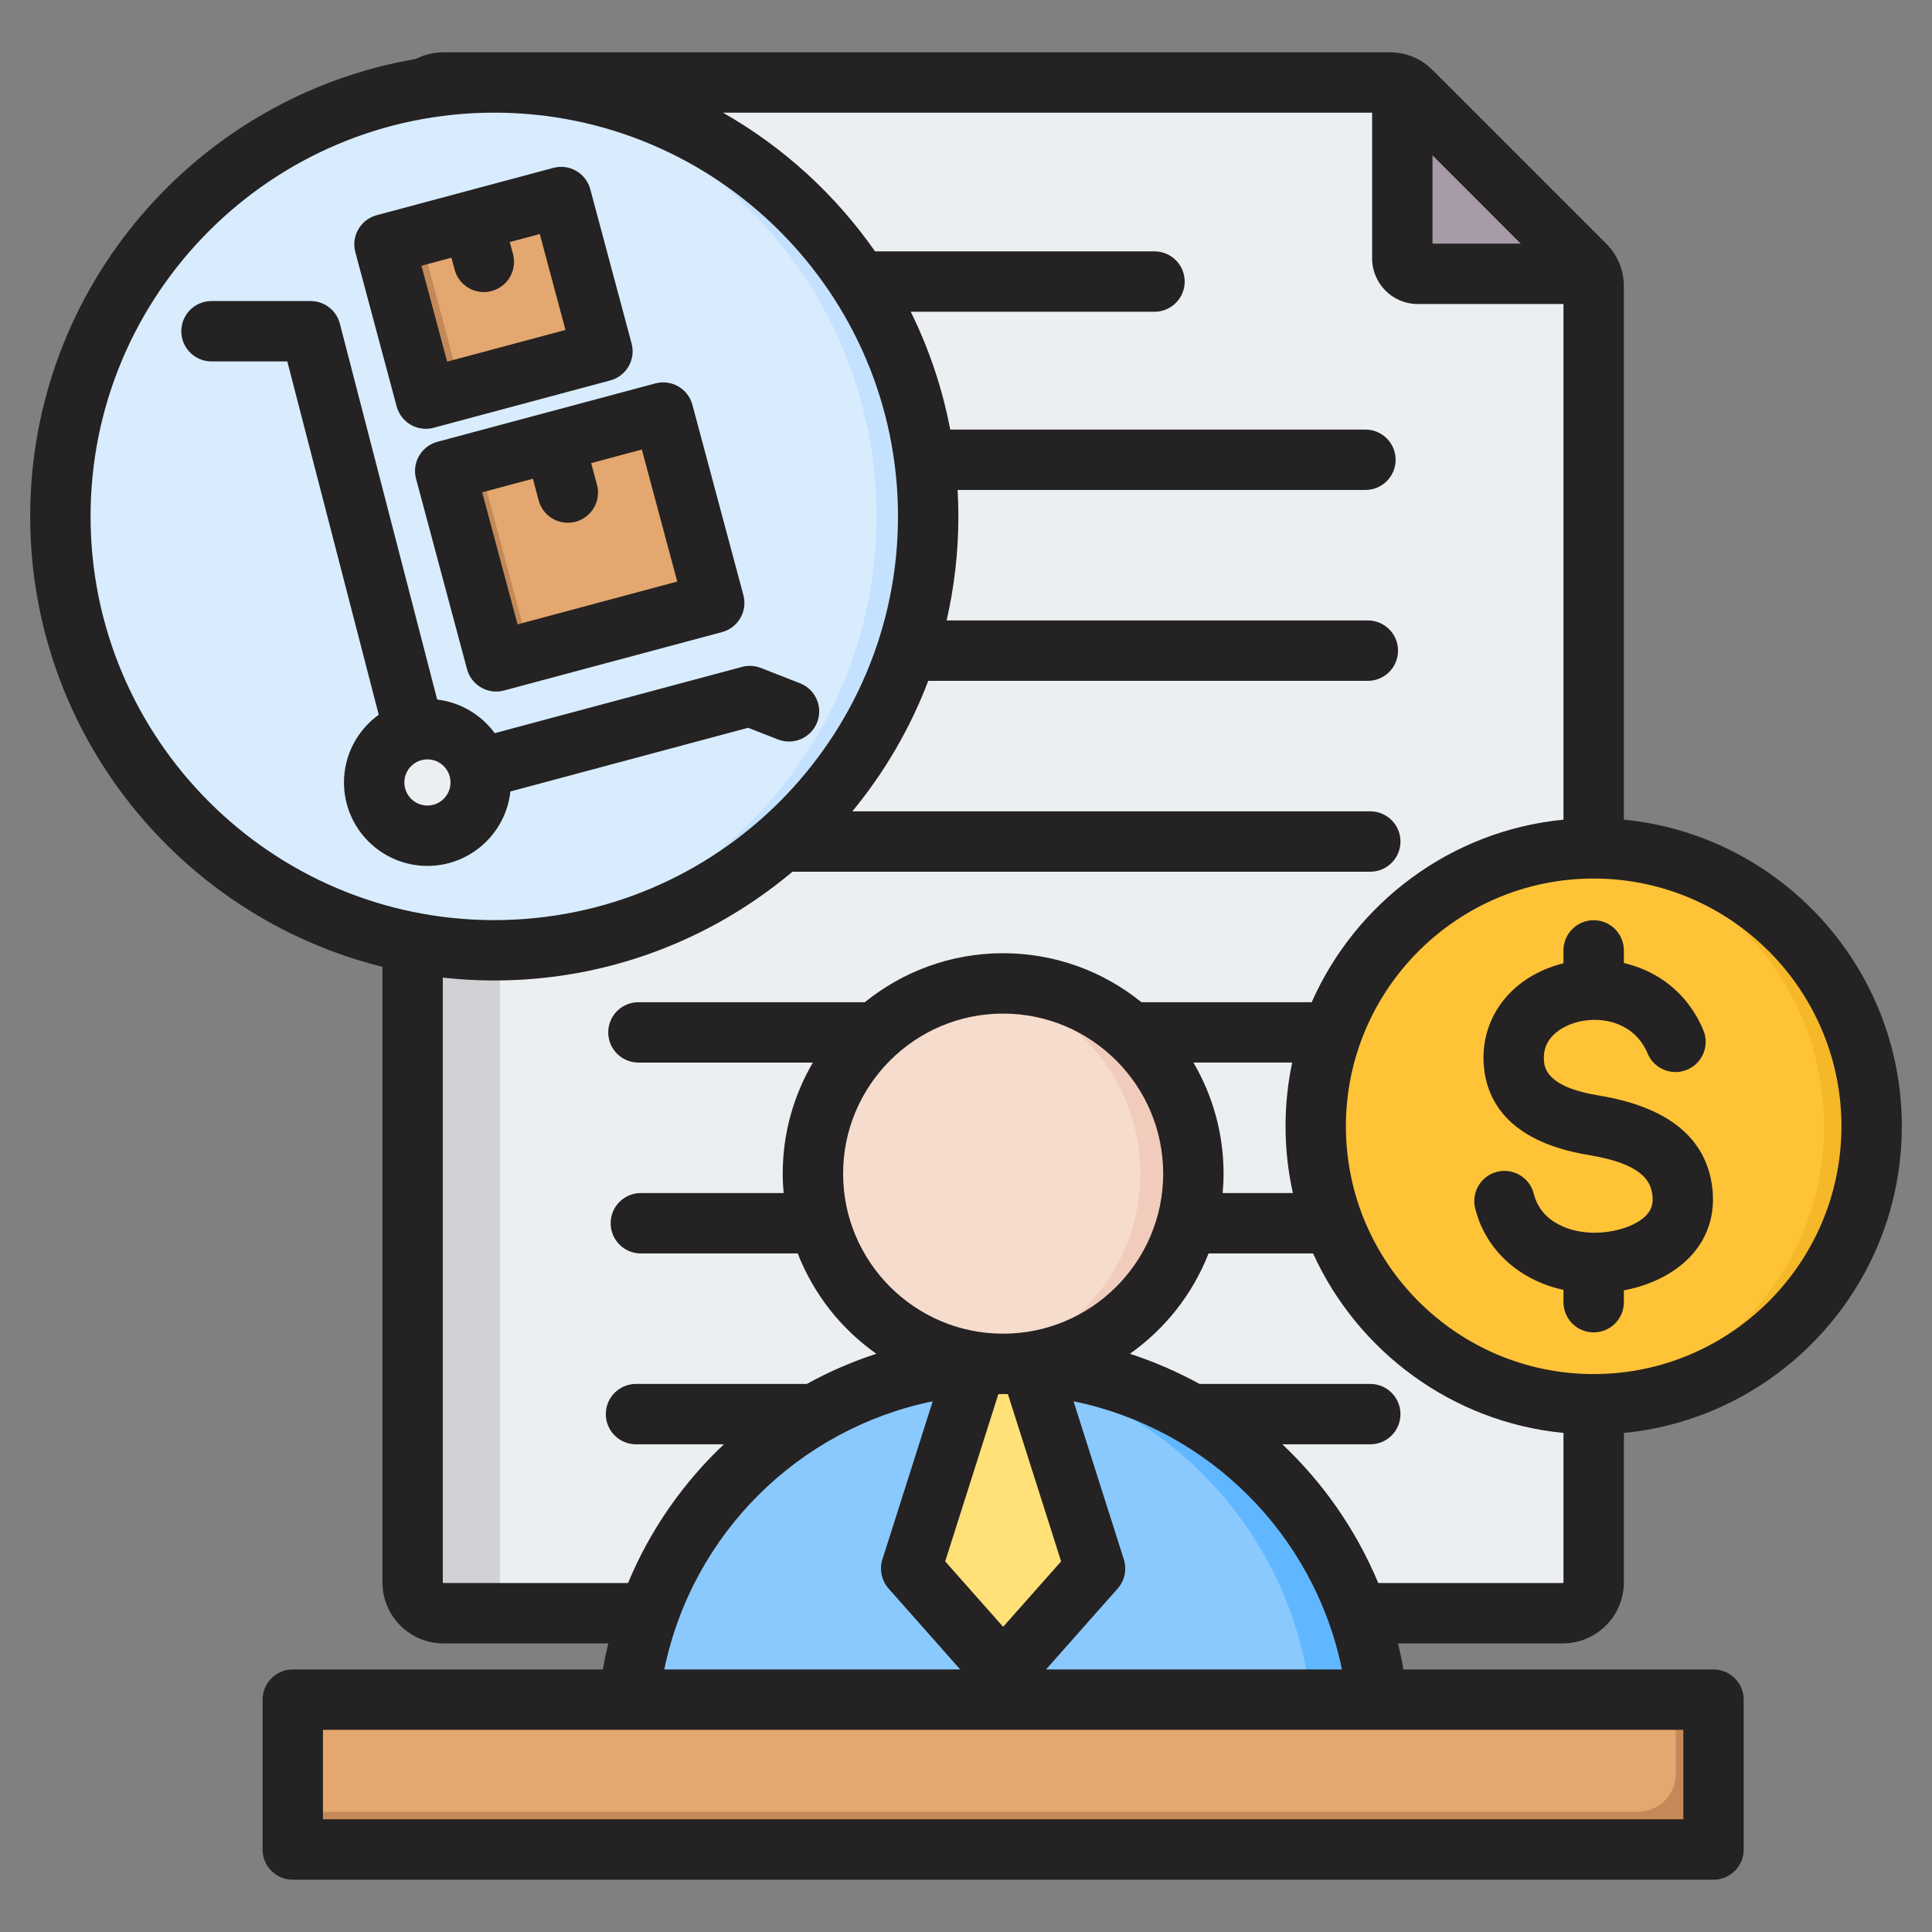 <svg id="Layer_1" enable-background="new 0 0 512 512" viewBox="0 0 512 512" xmlns="http://www.w3.org/2000/svg"><rect x="0" y="0" width="512" height="512" fill="#808080" stroke="none"/><g clip-rule="evenodd" fill-rule="evenodd"><g><g><path d="m117.527 21.856h250.713c2.252 0 4.19.803 5.783 2.396l45.92 45.919c1.592 1.592 2.395 3.531 2.395 5.783v343.386c0 4.505-3.674 8.178-8.179 8.178h-296.632c-4.505 0-8.178-3.674-8.178-8.178v-389.306c-.001-4.504 3.673-8.178 8.178-8.178z" fill="#eceff1"/><path d="m117.527 21.856h14.962v405.662h-14.962c-4.505 0-8.178-3.674-8.178-8.178v-389.306c-.001-4.504 3.673-8.178 8.178-8.178z" fill="#d1d1d6"/><path d="m371.627 22.565c.868.397 1.668.959 2.395 1.686l45.92 45.919c.727.727 1.29 1.527 1.686 2.395h-45.912c-2.252 0-4.089-1.837-4.089-4.089z" fill="#a79ba7"/></g><g><circle cx="422.339" cy="298.481" fill="#ffc338" r="73.66"/><path d="m422.338 224.822c40.681 0 73.66 32.979 73.66 73.66s-32.979 73.66-73.66 73.66c-2.125 0-4.227-.095-6.306-.272 37.728-3.2 67.353-34.832 67.353-73.388 0-38.557-29.625-70.188-67.353-73.388 2.08-.177 4.182-.272 6.306-.272z" fill="#f5b829"/></g><g><ellipse cx="130.992" cy="136.846" fill="#d8ecfe" rx="114.99" ry="114.99" transform="matrix(.933 -.361 .361 .933 -40.533 56.442)"/><path d="m130.992 21.856c-2.301 0-4.583.075-6.85.209 60.322 3.544 108.14 53.57 108.14 114.782s-47.817 111.237-108.14 114.781c2.267.133 4.55.209 6.85.209 63.513 0 114.99-51.478 114.99-114.99 0-63.513-51.477-114.991-114.99-114.991z" fill="#c4e2ff"/><ellipse cx="113.278" cy="207.355" fill="#eceff1" rx="14.116" ry="14.116" transform="matrix(.23 -.973 .973 .23 -114.556 269.963)"/><path d="m123.194 123.415 47.357-12.689c2.866-.768 5.838.949 6.606 3.814l10.726 40.03c.768 2.865-.949 5.838-3.814 6.606l-47.357 12.689c-2.866.768-5.838-.949-6.606-3.814l-10.726-40.03c-.767-2.866.949-5.838 3.814-6.606z" fill="#e3a76f"/><path d="m123.194 123.415 8.94-2.396c-2.853.777-4.559 3.741-3.793 6.6l10.726 40.03c.768 2.866 3.74 4.582 6.606 3.814l38.417-10.294-.021.006-47.357 12.69c-2.866.768-5.838-.949-6.606-3.814l-10.726-40.03c-.767-2.866.949-5.838 3.814-6.606z" fill="#c48958"/><path d="m106.236 63.599 38.127-10.216c2.388-.64 4.865.791 5.505 3.178l8.625 32.19c.64 2.388-.79 4.865-3.178 5.505l-38.127 10.216c-2.388.64-4.865-.79-5.505-3.178l-8.625-32.19c-.64-2.388.79-4.865 3.178-5.505z" fill="#e3a76f"/><path d="m106.236 63.599 9.395-2.517c-2.384.642-3.811 3.118-3.172 5.503l8.625 32.19c.64 2.388 3.117 3.818 5.505 3.178l28.73-7.698-.005.002-38.126 10.216c-2.388.64-4.865-.79-5.505-3.178l-8.625-32.19c-.64-2.388.79-4.866 3.178-5.506z" fill="#c48958"/></g><g><path d="m175.726 450.422 180.233-.001c4.921 0 8.565-4.46 7.582-9.282-9.266-45.478-49.484-79.7-97.698-79.7-48.215 0-88.433 34.222-97.699 79.701-.983 4.822 2.661 9.282 7.582 9.282z" fill="#8ac9fe"/><path d="m338.337 450.422h17.622c4.921 0 8.564-4.46 7.582-9.282-9.266-45.478-49.484-79.7-97.698-79.7-2.969 0-5.908.131-8.811.385 44.239 3.874 80.192 36.637 88.887 79.315.983 4.822-2.661 9.282-7.582 9.282z" fill="#60b7ff"/><path d="m273.037 361.699c-2.377-.169-4.775-.26-7.195-.26s-4.819.09-7.196.26l-16.481 51.82c-.439 1.38-.143 2.78.817 3.864l22.859 25.81 22.858-25.81c.96-1.084 1.257-2.484.818-3.864z" fill="#ffe177"/><path d="m273.037 361.699c-2.32-.166-4.661-.255-7.023-.259l16.178 50.869c.439 1.381.143 2.78-.818 3.865l-19.732 22.279 4.199 4.741 22.858-25.81c.96-1.084 1.257-2.484.818-3.864z" fill="#ffd064"/><path d="m273.037 361.699c-.305-.022-.61-.042-.916-.061-.487-.03-.975-.058-1.464-.081l-.586-.026c-.627-.027-1.255-.048-1.885-.063l-.172-.004c-.722-.016-1.446-.024-2.171-.024h-.113-.026-.088-.052-.062-.077-.036-.103-.011l-.113.001h-.015l-.098.001h-.041l-.072.001-.067.001-.047.001-.092.001h-.021l-.226.003h-.031l-.083.001-.056.001-.057.001c-1.884.03-3.754.115-5.611.247l-.088.275c5.291.545 10.458 1.505 15.47 2.844z" fill="#ffd064"/><path d="m273.037 361.699-.014-.001-.014-.001-.014-.001-.014-.001-.014-.001-.014-.001-.014-.001-.009-.001-.006-.001-.014-.001-.014-.001-.014-.001-.014-.001-.014-.001-.014-.001-.014-.001h-.003l-.011-.001-.014-.001-.014-.001-.014-.001-.014-.001-.014-.001-.014-.001-.012-.001h-.002l-.029-.002-.014-.001-.014-.001-.014-.001-.014-.001-.014-.001h-.006l-.008-.001-.014-.001-.014-.001-.014-.001-.014-.001-.014-.001-.014-.001-.014-.001h-.001l-.014-.001-.014-.001-.014-.001-.014-.001-.014-.001-.014-.001-.014-.001h-.009-.005l-.014-.001-.014-.001-.014-.001-.014-.001-.014-.001-.014-.001-.014-.001h-.003l-.011-.001-.014-.001-.014-.001-.014-.001-.014-.001-.014-.001-.014-.001-.012-.001h-.002l-.014-.001-.014-.001-.014-.001-.023-.001-.023-.001-.018-.001h-.005l-.023-.001-.023-.001-.023-.001-.023-.001-.013-.001-.01-.001-.023-.001-.023-.001-.023-.001-.023-.001h-.008l-.015-.001-.023-.001-.023-.001-.023-.001-.023-.001h-.003l-.02-.001-.023-.001-.023-.001-.023-.002-.021-.001h-.002l-.046-.003-.023-.001-.023-.001-.016-.001h-.007l-.023-.001-.023-.001-.023-.001-.023-.001-.01-.001-.012-.001-.023-.001-.023-.001-.023-.001-.023-.001h-.005l-.018-.001-.023-.001-.023-.001-.023-.001-.023-.001-.023-.001-.023-.001-.023-.001-.023-.001-.018-.001h-.005l-.023-.001-.023-.001-.023-.001-.023-.001-.012-.001-.01-.001-.023-.001-.023-.001-.023-.001-.023-.001h-.007l-.015-.001-.023-.001-.023-.001-.023-.001-.023-.001h-.002l-.02-.001-.023-.001-.023-.001-.023-.001-.02-.001-.013-.001-.534-.024-.018-.001-.03-.001-.029-.001-.029-.001h-.003l-.026-.001-.03-.001-.029-.001-.025-.001h-.005l-.029-.001-.059-.003-.017-.001h-.013l-.029-.001-.029-.001-.029-.001-.009-.001h-.02l-.03-.001-.029-.001-.03-.001h-.001l-.028-.001-.029-.001-.03-.001-.022-.001h-.007l-.029-.001-.03-.001-.029-.001-.014-.001h-.015l-.03-.001-.029-.001-.177-.006-.03-.001-.029-.001-.02-.001h-.01l-.03-.001-.029-.001-.03-.001h-.012l-.018-.001-.029-.001-.03-.001-.029-.001h-.004l-.026-.001-.03-.001-.029-.001-.026-.001h-.004l-.029-.001-.03-.001-.029-.001-.017-.001h-.012l-.029-.001-.03-.001-.059-.002-.03-.001-.029-.001-.03-.001h-.001l-.028-.001-.03-.001-.03-.001-.023-.001h-.007l-.03-.001-.074-.002-.098-.002h-.012-.022l-.034-.001-.034-.001h-.02-.014l-.034-.001-.034-.001-.029-.001h-.005l-.034-.001-.034-.001-.034-.001h-.004-.03l-.034-.001-.034-.001h-.013-.021l-.034-.001-.034-.001h-.021-.013l-.034-.001-.034-.001h-.03-.004-.034l-.034-.001h-.034-.005l-.029-.001h-.034l-.034-.001h-.013-.021l-.034-.001h-.034-.022-.012-.034-.034-.031-.003-.034-.034-.034-.005-.029-.034-.034-.014-.02-.034-.034-.023-.011-.034-.034-.031-.003-.034-.034-.034-.006-.028-.034-.034-.014-.02-.034-.034-.023-.01-.034-.034-.032l.537 1.687c2.527.47 5.021 1.035 7.478 1.692z" fill="#ffc338"/><ellipse cx="265.843" cy="311.025" fill="#f6dccd" rx="50.413" ry="50.413" transform="matrix(.924 -.383 .383 .924 -98.788 125.408)"/><path d="m265.843 260.612c27.842 0 50.413 22.571 50.413 50.413s-22.571 50.413-50.413 50.413c-2.384 0-4.728-.169-7.024-.489 24.517-3.418 43.39-24.466 43.39-49.924 0-25.459-18.873-46.506-43.39-49.924 2.295-.32 4.64-.489 7.024-.489z" fill="#f1cbbc"/></g><g><path d="m87.589 450.421h356.507c5.5 0 10 4.5 10 10v19.721c0 5.5-4.5 10-10 10h-356.507c-5.5 0-10-4.5-10-10v-19.721c0-5.5 4.5-10 10-10z" fill="#e3a76f"/><path d="m444.095 450.421c5.501 0 10 4.5 10 10v19.721c0 5.5-4.5 10-10 10h-356.506c-5.5 0-10-4.5-10-10v-.001h356.506c5.5 0 10-4.5 10-10z" fill="#c48958"/></g></g><path d="m422.339 243.868c4.42 0 8.002 3.582 8.002 8.002v3.337c8.609 2.029 16.771 7.573 21.059 17.802 1.708 4.071-.202 8.764-4.283 10.473-4.067 1.713-8.755-.207-10.468-4.278-3.332-7.936-11.508-9.974-18.131-8.473-1.619.367-9.729 2.589-9.367 10.04.099 1.972.348 7.22 14.549 9.55 18.357 3.017 28.477 11.24 30.077 24.443.8 6.618-.979 12.676-5.168 17.519-4.189 4.839-10.75 8.261-18.267 9.677v3.139c0 4.415-3.582 7.997-8.002 7.997s-8.002-3.582-8.002-7.997v-3.271c-11.692-2.542-20.64-10.534-23.398-21.595-1.059-4.288 1.539-8.628 5.827-9.696 4.293-1.068 8.633 1.539 9.701 5.827 1.963 7.86 10.2 10.477 16.639 10.317 5.615-.136 10.99-2.09 13.4-4.867 1.224-1.412 1.652-2.994 1.393-5.126-.452-3.714-2.772-8.275-16.789-10.576-22.283-3.657-27.493-15.377-27.945-24.565-.598-12.502 7.884-22.984 21.171-26.269v-3.408c0-4.42 3.582-8.002 8.002-8.002zm-302.7-175.576.847 3.177c.96 3.573 4.194 5.931 7.734 5.931.678 0 1.379-.089 2.066-.278 4.274-1.139 6.801-5.53 5.663-9.8l-.852-3.172 7.95-2.132 6.811 25.422-31.358 8.401-6.811-25.422zm-14.521 39.415c.551 2.047 1.892 3.798 3.728 4.857 1.224.711 2.603 1.073 4.001 1.073.692 0 1.393-.094 2.071-.273l46.81-12.544c4.26-1.144 6.801-5.531 5.648-9.8l-10.948-40.87c-1.139-4.269-5.53-6.801-9.8-5.658l-46.81 12.544c-4.26 1.139-6.801 5.53-5.648 9.795zm74.36 46.415-42.32 11.343-9.381-34.995 13.443-3.601 1.53 5.733c.96 3.572 4.189 5.931 7.719 5.931.687 0 1.389-.09 2.08-.273 4.269-1.144 6.801-5.535 5.658-9.8l-1.539-5.733 13.429-3.601zm-34.68-44.781h.009l28.881-7.738c4.269-1.139 8.651 1.389 9.8 5.658l13.518 50.448c.551 2.052.263 4.236-.8 6.072-1.059 1.836-2.805 3.177-4.857 3.728l-57.782 15.481c-.687.184-1.389.273-2.071.273-3.54 0-6.769-2.353-7.729-5.931l-13.508-50.448c-.551-2.052-.273-4.236.8-6.072 1.059-1.836 2.801-3.177 4.848-3.728l28.882-7.738c.009-.001.009-.001.009-.005zm-31.518 104.135c-3.384 0-6.124-2.744-6.124-6.119 0-3.37 2.739-6.114 6.124-6.114 3.37 0 6.109 2.744 6.109 6.114.001 3.375-2.739 6.119-6.109 6.119zm84.978-20.607 7.922 3.097c4.119 1.61 8.76-.419 10.369-4.533 1.61-4.118-.424-8.755-4.542-10.365l-10.369-4.057c-1.591-.621-3.328-.72-4.98-.278l-65.548 17.562c-3.554-4.829-9.009-8.171-15.25-8.901l-25.794-99.621c-.909-3.53-4.1-5.992-7.738-5.992h-26.279c-4.41 0-8.002 3.577-8.002 7.997s3.591 8.002 8.002 8.002h20.089l24.231 93.634c-5.568 4.02-9.211 10.562-9.211 17.943 0 12.196 9.922 22.118 22.122 22.118 11.377 0 20.79-8.651 21.976-19.727zm78.949 249.554 18.983-21.435c1.869-2.109 2.49-5.046 1.638-7.729l-13.33-41.905c35.499 7.3 63.708 35.019 71.14 71.069zm168.892 39.721h-360.509v-23.723h81.109.019.024 198.268 81.09v23.723zm-198.922-110.79-13.33 41.905c-.847 2.683-.226 5.62 1.643 7.729l18.978 21.435h-78.421c7.422-36.05 35.64-63.769 71.13-71.069zm-129.661 48.165h48.914c5.855-14.059 14.577-26.537 25.408-36.761h-23.29c-4.42 0-8.002-3.582-8.002-8.002 0-4.415 3.582-7.997 8.002-7.997h45.252c5.837-3.215 12.007-5.897 18.437-7.997-9.32-6.576-16.63-15.806-20.828-26.585h-41.581c-4.42 0-8.002-3.587-8.002-8.002 0-4.42 3.582-8.002 8.002-8.002h37.839c-.151-1.699-.24-3.412-.24-5.149 0-10.727 2.923-20.781 7.992-29.432h-46.231c-4.42 0-8.002-3.582-8.002-8.002s3.582-7.997 8.002-7.997h59.999c10.03-8.115 22.781-12.982 36.652-12.982 13.88 0 26.627 4.867 36.657 12.982h45.12c11.65-26.368 36.841-45.459 66.72-48.377v-136.649h-38.62c-6.67 0-12.088-5.427-12.088-12.092v-38.62h-172.04c16.018 9.108 29.799 21.708 40.31 36.761h74.058c4.42 0 8.002 3.582 8.002 8.002 0 4.415-3.582 7.997-8.002 7.997h-64.597c4.81 9.753 8.369 20.235 10.459 31.226h110.042c4.415 0 7.997 3.582 7.997 7.997 0 4.425-3.582 8.002-7.997 8.002h-108.084c.132 2.32.202 4.655.202 7.008 0 9.475-1.078 18.71-3.121 27.578h111.643c4.415 0 7.997 3.582 7.997 7.997 0 4.42-3.582 8.002-7.997 8.002h-116.5c-4.81 12.652-11.64 24.316-20.122 34.586h137.262c4.419 0 7.997 3.582 7.997 7.997 0 4.42-3.577 8.002-7.997 8.002h-153.124c-21.388 17.98-48.956 28.83-79.028 28.83-4.608 0-9.16-.264-13.641-.758v160.26c0 .088.089.177.169.177zm-93.516-282.671c0 58.996 47.996 106.992 106.987 106.992 59.001 0 106.992-47.996 106.992-106.992s-47.991-106.992-106.992-106.992c-58.991 0-106.987 47.996-106.987 106.992zm379.017-72.279h-23.389v-23.398zm84.983 233.913c0-36.205-29.461-65.661-65.661-65.661-36.21 0-65.661 29.456-65.661 65.661s29.451 65.661 65.661 65.661c36.2 0 65.661-29.456 65.661-65.661zm-145.372 17.693h-18.611c.151-1.699.24-3.412.24-5.149 0-10.727-2.918-20.781-7.987-29.432h26.17c-1.149 5.451-1.761 11.099-1.761 16.888 0 6.077.678 11.993 1.949 17.693zm-119.197-5.149c0-23.389 19.03-42.414 42.409-42.414 23.388 0 42.418 19.025 42.418 42.414 0 23.384-19.021 42.409-42.4 42.414-.009 0-.009 0-.019 0h-.014c-23.378-.005-42.394-19.03-42.394-42.414zm57.777 102.756-14.097-44.311c-.424-.005-.843-.033-1.261-.033 0 0 0 0-.009 0 0 0 0 0-.014 0-.419 0-.838.028-1.257.033l-14.088 44.311 15.359 17.345zm132.95 5.737c.09 0 .179-.089.179-.179v-39.594c-29.568-2.885-54.548-21.623-66.358-47.568h-27.7c-4.213 10.779-11.523 20.009-20.842 26.589 6.43 2.095 12.6 4.778 18.442 7.992h45.261c4.419 0 7.997 3.582 7.997 7.997 0 4.42-3.577 8.002-7.997 8.002h-23.304c10.831 10.223 19.552 22.701 25.412 36.761zm0 15.999c8.919 0 16.182-7.258 16.182-16.178v-39.594c41.289-4.034 73.658-38.935 73.658-81.264s-32.369-77.23-73.658-81.264v-141.263c0-4.387-1.643-8.34-4.74-11.442l-45.925-45.92c-3.097-3.097-7.055-4.735-11.438-4.735h-250.721c-2.561 0-5.06.612-7.319 1.765-57.951 9.907-102.195 60.492-102.195 121.225 0 57.598 39.797 106.07 93.347 119.371v163.122c0 8.919 7.248 16.178 16.168 16.178h43.685c-.556 2.273-1.036 4.575-1.445 6.905h-82.169c-4.42 0-8.002 3.582-8.002 7.997v39.721c0 4.42 3.582 8.002 8.002 8.002h376.508c4.41 0 8.002-3.582 8.002-8.002v-39.722c0-4.415-3.591-7.997-8.002-7.997h-82.177c-.4-2.33-.881-4.632-1.441-6.905z" fill="#242222"/></g></svg>